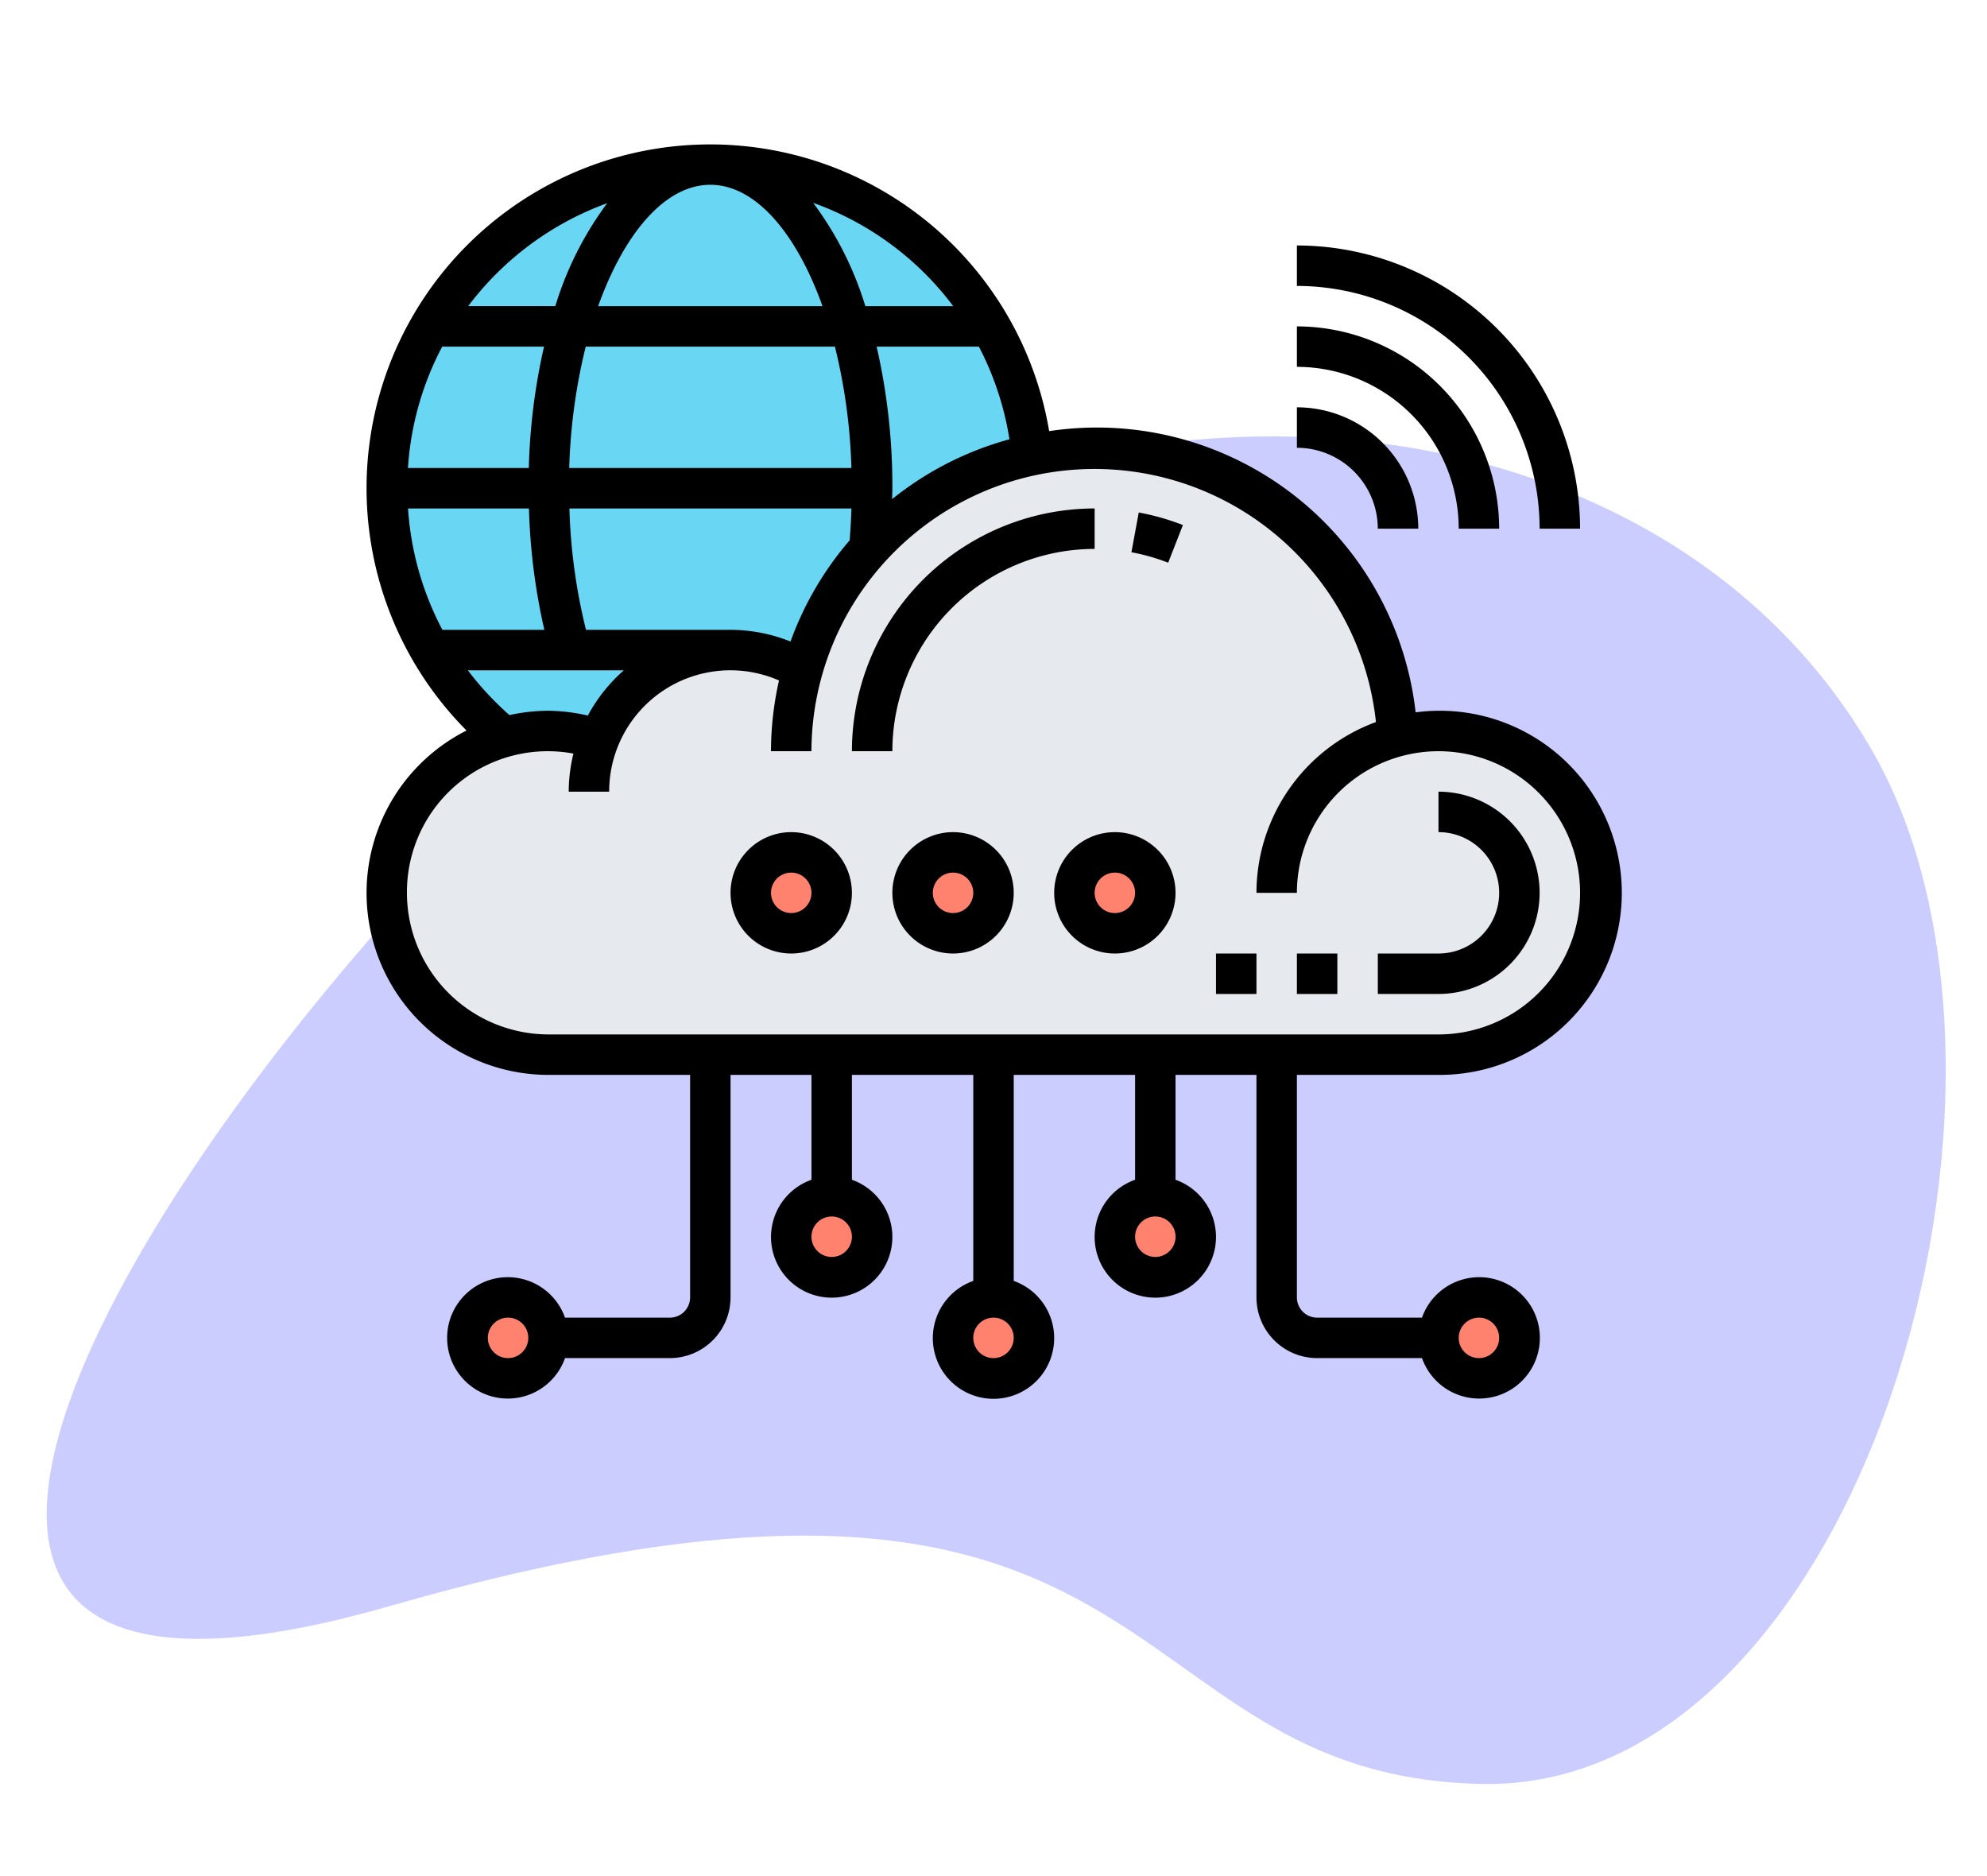 <svg xmlns="http://www.w3.org/2000/svg" xmlns:xlink="http://www.w3.org/1999/xlink" width="179" height="169" viewBox="0 0 179 169">
  <defs>
    <clipPath id="clip-cloud-based-edu">
      <rect width="179" height="169"/>
    </clipPath>
  </defs>
  <g id="cloud-based-edu" clip-path="url(#clip-cloud-based-edu)">
    <g id="Group_3" data-name="Group 3" transform="translate(4.205 37.117)">
      <path id="Path_167684-2" data-name="Path 167684-2" d="M164.43,30.459c17.4,30.136-1.109,93.908-35.26,93.109s-26.821-36.543-98.264-16.02-1.612-71.822,35.258-93.11S147.03.322,164.43,30.459Z" transform="translate(0 0)" fill="#0008ff" opacity="0.2" style="isolation: isolate"/>
    </g>
    <g id="cloud-network_1_" data-name="cloud-network (1)" transform="translate(32.014 12)">
      <g id="Group_47950" data-name="Group 47950" transform="translate(2.822 2.822)">
        <g id="Group_47940" data-name="Group 47940" transform="translate(0 0)">
          <circle id="Ellipse_12" data-name="Ellipse 12" cx="29" cy="29" r="29" transform="translate(0.178 0.178)" fill="#69d6f4"/>
        </g>
        <g id="Group_47941" data-name="Group 47941" transform="translate(0 25.51)">
          <path id="Path_168171" data-name="Path 168171" d="M39.445,35.989A27.332,27.332,0,0,1,93.07,41.984a14.576,14.576,0,1,1,3.681,28.68H16.577a14.581,14.581,0,0,1-4.045-28.589,14.757,14.757,0,0,1,4.045-.565,14.543,14.543,0,0,1,4.555.729,12.743,12.743,0,0,1,11.844-8.017A12.564,12.564,0,0,1,39.445,35.989Z" transform="translate(-2 -16)" fill="#e6e9ed"/>
        </g>
        <g id="Group_47942" data-name="Group 47942" transform="translate(65.597 92.929)">
          <ellipse id="Ellipse_13" data-name="Ellipse 13" cx="4" cy="3.5" rx="4" ry="3.5" transform="translate(-0.419 0.249)" fill="#ff826e"/>
        </g>
        <g id="Group_47943" data-name="Group 47943" transform="translate(36.443 92.929)">
          <ellipse id="Ellipse_14" data-name="Ellipse 14" cx="4" cy="3.5" rx="4" ry="3.5" transform="translate(-0.265 0.249)" fill="#ff826e"/>
        </g>
        <g id="Group_47944" data-name="Group 47944" transform="translate(94.751 102.04)">
          <circle id="Ellipse_15" data-name="Ellipse 15" cx="3.5" cy="3.5" r="3.5" transform="translate(0.427 0.138)" fill="#ff826e"/>
        </g>
        <g id="Group_47945" data-name="Group 47945" transform="translate(51.02 102.04)">
          <circle id="Ellipse_16" data-name="Ellipse 16" cx="3.5" cy="3.5" r="3.5" transform="translate(0.158 0.138)" fill="#ff826e"/>
        </g>
        <g id="Group_47946" data-name="Group 47946" transform="translate(7.289 102.04)">
          <circle id="Ellipse_17" data-name="Ellipse 17" cx="3.5" cy="3.5" r="3.5" transform="translate(-0.111 0.138)" fill="#ff826e"/>
        </g>
        <g id="Group_47947" data-name="Group 47947" transform="translate(32.798 61.953)">
          <circle id="Ellipse_18" data-name="Ellipse 18" cx="3.5" cy="3.5" r="3.5" transform="translate(0.379 0.225)" fill="#ff826e"/>
        </g>
        <g id="Group_47948" data-name="Group 47948" transform="translate(47.376 61.953)">
          <circle id="Ellipse_19" data-name="Ellipse 19" cx="3.5" cy="3.5" r="3.5" transform="translate(-0.198 0.225)" fill="#ff826e"/>
        </g>
        <g id="Group_47949" data-name="Group 47949" transform="translate(61.953 61.953)">
          <circle id="Ellipse_20" data-name="Ellipse 20" cx="3.5" cy="3.5" r="3.5" transform="translate(0.225 0.225)" fill="#ff826e"/>
        </g>
      </g>
      <g id="Group_47951" data-name="Group 47951" transform="translate(1 1)">
        <path id="Path_168172" data-name="Path 168172" d="M46.866,22.644V19A21.89,21.89,0,0,0,25,40.866h3.644A18.242,18.242,0,0,1,46.866,22.644Z" transform="translate(18.731 13.798)"/>
        <path id="Path_168173" data-name="Path 168173" d="M38.819,22.781a18.242,18.242,0,0,1,3.311.942l1.328-3.393A21.846,21.846,0,0,0,39.48,19.2Z" transform="translate(30.092 13.962)"/>
        <path id="Path_168174" data-name="Path 168174" d="M65.577,42.111A9.121,9.121,0,0,0,56.466,33v3.644a5.466,5.466,0,0,1,0,10.933H51v3.644h5.466A9.121,9.121,0,0,0,65.577,42.111Z" transform="translate(40.107 25.308)"/>
        <path id="Path_168175" data-name="Path 168175" d="M47,41h3.644v3.644H47Z" transform="translate(36.818 31.886)"/>
        <path id="Path_168176" data-name="Path 168176" d="M43,41h3.644v3.644H43Z" transform="translate(33.53 31.886)"/>
        <path id="Path_168177" data-name="Path 168177" d="M97.573,84.818a16.4,16.4,0,1,0-2.059-32.655A28.891,28.891,0,0,0,62.5,26.832,30.961,30.961,0,1,0,10.014,53.8,16.387,16.387,0,0,0,17.4,84.818H30.154v20.044a1.825,1.825,0,0,1-1.822,1.822H18.886a5.466,5.466,0,1,0,0,3.644h9.446a5.473,5.473,0,0,0,5.466-5.466V84.818h7.289v9.446a5.466,5.466,0,1,0,3.644,0V84.818H55.664v18.557a5.466,5.466,0,1,0,3.644,0V84.818H70.241v9.446a5.466,5.466,0,1,0,3.644,0V84.818h7.289v20.044a5.473,5.473,0,0,0,5.466,5.466h9.446a5.466,5.466,0,1,0,0-3.644H86.64a1.825,1.825,0,0,1-1.822-1.822V84.818Zm-83.818,25.51a1.822,1.822,0,1,1,1.822-1.822A1.825,1.825,0,0,1,13.755,110.328Zm29.154-9.111A1.822,1.822,0,1,1,44.731,99.4,1.825,1.825,0,0,1,42.909,101.218Zm14.577,9.111a1.822,1.822,0,1,1,1.822-1.822A1.825,1.825,0,0,1,57.486,110.328Zm14.577-9.111A1.822,1.822,0,1,1,73.886,99.4,1.825,1.825,0,0,1,72.063,101.218Zm29.154,5.466a1.822,1.822,0,1,1-1.822,1.822A1.825,1.825,0,0,1,101.218,106.684ZM39.2,45.784a14.576,14.576,0,0,0-5.4-1.053H20.776A51.388,51.388,0,0,1,19.282,33.8H44.689c-.031.964-.082,1.921-.162,2.87A29.139,29.139,0,0,0,39.2,45.785ZM4.744,33.8H15.637a55.674,55.674,0,0,0,1.387,10.933H7.84A27.186,27.186,0,0,1,4.744,33.8ZM31.976,4.644c4.067,0,7.751,4.349,10.106,10.933H21.871C24.225,8.994,27.909,4.644,31.976,4.644ZM43.2,19.221a51.681,51.681,0,0,1,1.487,10.933H19.265a51.681,51.681,0,0,1,1.487-10.933ZM15.624,30.154H4.737A27.11,27.11,0,0,1,7.822,19.221h9.173A55.422,55.422,0,0,0,15.624,30.154ZM46.958,19.221h9.211a27.243,27.243,0,0,1,2.755,8.347,29.076,29.076,0,0,0-10.572,5.39c.007-.328.024-.654.024-.982a56.263,56.263,0,0,0-1.418-12.755Zm6.9-3.644H45.941a30.25,30.25,0,0,0-4.7-9.307,27.231,27.231,0,0,1,12.618,9.307ZM22.687,6.3a30.347,30.347,0,0,0-4.676,9.273H10.164A27.4,27.4,0,0,1,22.687,6.3ZM10.131,48.376H24.189a14.638,14.638,0,0,0-3.247,4.078A16.383,16.383,0,0,0,17.4,52.02a16.359,16.359,0,0,0-3.52.39,27.482,27.482,0,0,1-3.748-4.034ZM4.644,68.419a12.685,12.685,0,0,1,15-12.542,14.491,14.491,0,0,0-.425,3.431h3.644a10.921,10.921,0,0,1,15.3-10.016,29.039,29.039,0,0,0-.723,6.372h3.644a25.5,25.5,0,0,1,50.856-2.628A16.413,16.413,0,0,0,81.174,68.419h3.644A12.755,12.755,0,1,1,97.573,81.174H17.4A12.769,12.769,0,0,1,4.644,68.419Z" transform="translate(-1 -1)"/>
        <path id="Path_168178" data-name="Path 168178" d="M40.466,35a5.466,5.466,0,1,0,5.466,5.466A5.473,5.473,0,0,0,40.466,35Zm0,7.289a1.822,1.822,0,1,1,1.822-1.822A1.825,1.825,0,0,1,40.466,42.289Z" transform="translate(26.953 26.953)"/>
        <path id="Path_168179" data-name="Path 168179" d="M32.466,35a5.466,5.466,0,1,0,5.466,5.466A5.473,5.473,0,0,0,32.466,35Zm0,7.289a1.822,1.822,0,1,1,1.822-1.822A1.825,1.825,0,0,1,32.466,42.289Z" transform="translate(20.376 26.953)"/>
        <path id="Path_168180" data-name="Path 168180" d="M24.466,35a5.466,5.466,0,1,0,5.466,5.466A5.473,5.473,0,0,0,24.466,35Zm0,7.289a1.822,1.822,0,1,1,1.822-1.822A1.825,1.825,0,0,1,24.466,42.289Z" transform="translate(13.798 26.953)"/>
        <path id="Path_168181" data-name="Path 168181" d="M54.289,24.933h3.644A10.944,10.944,0,0,0,47,14v3.644A7.3,7.3,0,0,1,54.289,24.933Z" transform="translate(36.818 9.688)"/>
        <path id="Path_168182" data-name="Path 168182" d="M61.577,28.221h3.644A18.242,18.242,0,0,0,47,10v3.644A14.594,14.594,0,0,1,61.577,28.221Z" transform="translate(36.818 6.399)"/>
        <path id="Path_168183" data-name="Path 168183" d="M68.866,31.51H72.51A25.538,25.538,0,0,0,47,6V9.644A21.89,21.89,0,0,1,68.866,31.51Z" transform="translate(36.818 3.111)"/>
      </g>
    </g>
  </g>
</svg>
